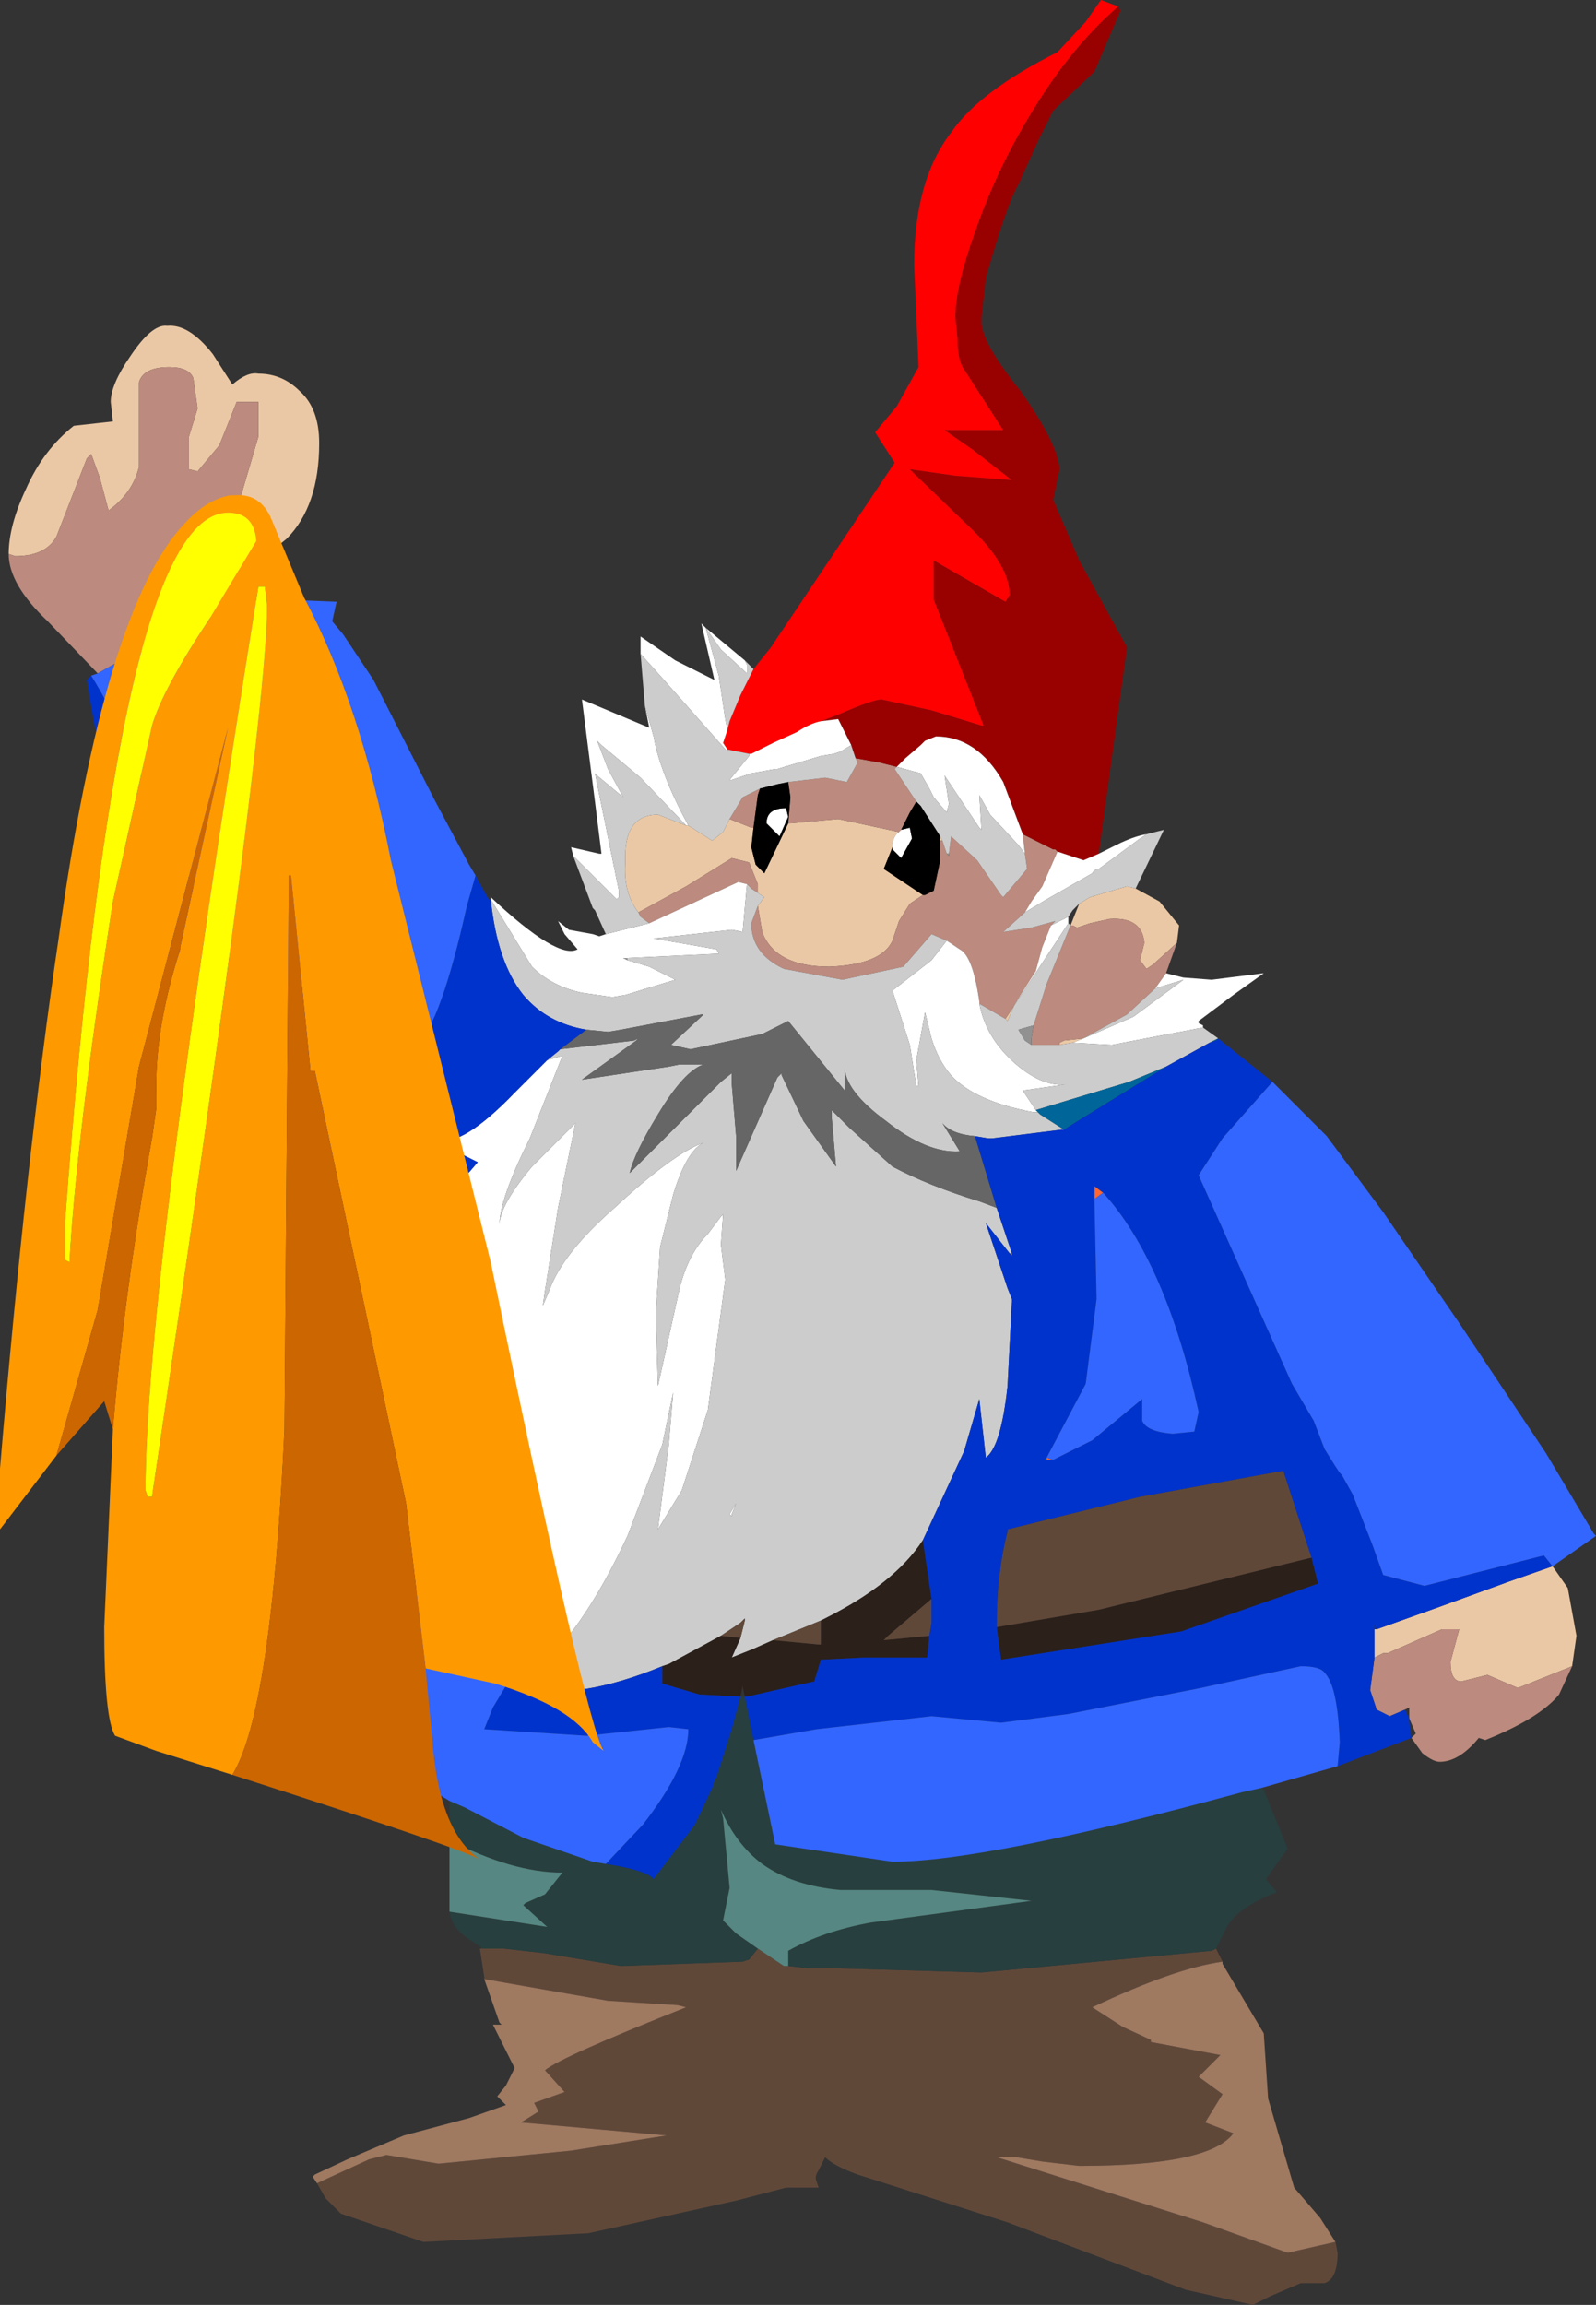 <?xml version="1.0" encoding="UTF-8" standalone="no"?>
<svg xmlns:xlink="http://www.w3.org/1999/xlink" height="53.05px" width="36.75px" xmlns="http://www.w3.org/2000/svg">
  <rect width="100%" height="100%" fill="#333333" stroke="none"/>
  <g transform="matrix(1.0, 0.0, 0.0, 1.0, 0.2, 0.0)">
    <path d="M25.95 20.45 L26.5 20.75 26.95 21.3 26.9 21.7 26.35 22.2 26.2 22.3 26.05 22.1 26.15 21.7 Q26.1 21.1 25.35 21.15 L24.9 21.25 24.6 21.35 24.5 21.3 24.45 21.3 24.65 20.8 24.9 20.65 25.75 20.4 25.95 20.45 M35.55 36.05 L35.9 36.55 36.1 37.65 36.0 38.35 34.75 38.85 34.4 38.7 34.05 38.55 33.45 38.7 Q33.2 38.7 33.2 38.25 L33.4 37.5 33.0 37.5 31.75 38.05 31.65 38.05 31.45 38.15 31.45 37.5 31.5 37.5 32.9 37.0 34.55 36.4 35.55 36.05 M0.0 12.75 Q0.0 12.1 0.4 11.25 0.8 10.35 1.5 9.8 L2.4 9.7 2.35 9.25 Q2.35 8.85 2.8 8.2 3.3 7.45 3.65 7.5 4.15 7.45 4.7 8.15 L5.15 8.85 Q5.5 8.55 5.75 8.6 6.3 8.6 6.7 9.0 7.15 9.4 7.15 10.2 7.15 11.65 6.4 12.4 L5.85 12.85 5.6 13.25 5.7 13.85 5.7 13.9 4.95 12.45 5.25 11.75 5.75 10.05 5.75 9.25 5.25 9.25 4.85 10.25 4.35 10.85 4.15 10.8 4.15 10.75 4.15 10.05 4.35 9.4 4.25 8.7 Q4.15 8.45 3.7 8.45 3.1 8.45 3.0 8.8 L3.0 9.65 3.0 10.75 Q2.85 11.35 2.3 11.75 L2.1 11.0 1.9 10.45 1.8 10.55 1.1 12.35 Q0.85 12.8 0.15 12.8 L0.0 12.75 M21.45 19.25 L21.5 19.35 21.45 19.35 21.45 19.25 M23.15 23.15 L23.0 23.5 22.95 23.45 23.15 23.15 M20.35 19.5 L20.15 20.0 21.05 20.6 20.75 20.8 20.5 21.2 20.35 21.65 Q20.1 22.2 18.9 22.25 17.65 22.25 17.35 21.45 L17.25 20.85 17.4 20.65 17.25 20.55 17.25 20.35 17.05 19.85 16.65 19.75 15.6 20.4 14.5 21.0 Q14.15 20.55 14.2 19.85 14.15 18.75 14.95 18.75 L15.6 19.0 15.65 19.0 16.2 19.35 16.45 19.15 16.6 18.85 17.1 19.05 17.15 19.05 17.1 19.5 17.2 19.9 17.4 20.1 17.95 18.95 18.0 18.95 19.1 18.85 20.5 19.15 Q20.35 19.25 20.35 19.5 M24.2 24.05 L24.2 24.0 24.3 23.95 24.75 23.9 24.5 24.0 24.2 24.05" fill="#ebc8a5" fill-rule="evenodd" stroke="none"/>
    <path d="M26.9 21.7 L26.65 22.4 26.4 22.75 25.75 23.35 24.75 23.9 24.3 23.95 24.2 24.0 24.2 24.05 23.95 24.05 23.55 24.05 23.55 23.9 23.6 23.6 23.9 22.65 24.45 21.3 24.5 21.3 24.6 21.35 24.9 21.25 25.35 21.15 Q26.1 21.1 26.15 21.7 L26.05 22.1 26.2 22.3 26.35 22.2 26.9 21.7 M36.0 38.35 L35.7 39.0 Q35.25 39.55 34.0 40.05 L33.85 40.0 Q33.4 40.55 32.95 40.55 32.8 40.55 32.55 40.35 L32.3 40.0 32.4 39.9 32.25 39.55 32.25 39.4 32.25 39.3 32.15 39.35 31.8 39.5 31.5 39.35 31.35 38.9 31.45 38.15 31.65 38.05 31.75 38.05 33.0 37.5 33.4 37.5 33.2 38.25 Q33.2 38.7 33.45 38.7 L34.05 38.55 34.4 38.7 34.75 38.85 36.0 38.35 M2.05 15.5 L0.9 14.3 Q0.0 13.45 0.0 12.75 L0.15 12.8 Q0.85 12.8 1.1 12.35 L1.8 10.55 1.9 10.45 2.1 11.0 2.3 11.75 Q2.85 11.35 3.0 10.75 L3.0 9.65 3.0 8.8 Q3.1 8.45 3.7 8.45 4.15 8.45 4.25 8.7 L4.35 9.4 4.15 10.05 4.15 10.75 4.15 10.8 4.35 10.85 4.85 10.25 5.25 9.25 5.75 9.25 5.75 10.05 5.25 11.75 4.95 12.45 5.7 13.9 Q4.4 14.15 2.05 15.5 M19.5 17.45 L20.05 17.55 20.45 17.65 20.4 17.7 20.9 18.45 20.75 18.7 20.55 19.1 20.5 19.15 19.1 18.85 18.0 18.95 17.95 18.95 18.0 18.35 17.95 18.0 18.8 17.9 19.3 18.0 19.55 17.55 19.5 17.45 M23.35 19.2 L24.05 19.55 24.1 19.55 24.15 19.6 23.8 20.4 23.55 20.75 23.4 21.0 22.9 21.45 23.55 21.35 24.1 21.2 24.0 21.3 23.8 21.8 23.65 22.35 23.3 22.9 23.15 23.15 22.95 23.45 22.35 23.1 22.35 23.05 Q22.2 22.0 21.9 21.85 L21.6 21.65 21.25 21.5 20.6 22.25 19.2 22.55 17.85 22.3 Q17.1 21.95 17.1 21.25 L17.25 20.85 17.35 21.45 Q17.65 22.25 18.9 22.25 20.1 22.2 20.35 21.65 L20.5 21.2 20.75 20.8 21.05 20.6 21.1 20.6 21.3 20.5 21.45 19.8 21.45 19.35 21.5 19.35 21.6 19.65 21.65 19.7 21.65 19.65 21.7 19.25 22.3 19.8 22.85 20.6 22.9 20.65 23.45 20.0 23.4 19.65 23.35 19.2 M20.75 21.2 L20.7 21.2 20.75 21.2 M17.3 18.15 L17.25 18.3 17.15 19.05 17.1 19.05 16.6 18.85 16.9 18.35 17.3 18.15 M14.75 21.25 L14.55 21.1 14.5 21.0 15.6 20.4 16.65 19.75 17.05 19.85 17.25 20.35 17.25 20.55 17.1 20.45 17.0 20.35 16.8 20.3 14.75 21.25" fill="#bc8a7e" fill-rule="evenodd" stroke="none"/>
    <path d="M11.45 38.8 L11.5 38.8 11.5 38.85 11.45 38.8" fill="#cccc66" fill-rule="evenodd" stroke="none"/>
    <path d="M25.55 0.15 L25.6 0.25 25.0 1.65 24.05 2.55 23.7 3.25 23.25 4.25 Q23.0 4.65 22.5 6.4 L22.4 7.3 22.4 7.45 Q22.45 7.95 23.3 9.0 24.15 10.2 24.2 10.8 L24.05 11.5 24.65 12.9 25.75 14.9 25.1 19.65 24.75 19.8 24.15 19.6 24.1 19.55 24.05 19.55 23.35 19.2 22.9 18.0 Q22.3 16.95 21.35 16.95 L21.1 17.05 21.05 17.1 21.0 17.15 20.65 17.45 20.45 17.65 20.05 17.55 19.5 17.45 19.4 17.15 19.1 16.55 18.7 16.6 19.1 16.45 Q19.9 16.1 20.1 16.1 L21.25 16.35 22.4 16.7 22.45 16.7 21.3 13.8 21.3 12.9 22.95 13.85 23.05 13.7 Q23.05 13.05 22.25 12.25 L20.8 10.85 20.75 10.8 21.8 10.95 23.1 11.05 22.2 10.35 21.55 9.9 22.9 9.9 22.0 8.5 Q21.85 8.3 21.85 7.8 L21.8 7.3 Q21.8 6.6 22.25 5.35 22.75 3.9 23.55 2.6 24.45 1.1 25.55 0.15" fill="#990000" fill-rule="evenodd" stroke="none"/>
    <path d="M17.15 15.4 L17.55 14.9 20.4 10.65 19.95 9.95 20.45 9.35 20.95 8.45 20.85 6.1 Q20.85 4.15 21.7 3.05 22.35 2.1 24.15 1.2 L24.8 0.5 25.15 0.0 25.55 0.15 Q24.45 1.1 23.55 2.6 22.75 3.9 22.25 5.35 21.8 6.6 21.8 7.3 L21.85 7.8 Q21.85 8.3 22.0 8.5 L22.9 9.9 21.55 9.9 22.2 10.35 23.1 11.05 21.8 10.95 20.75 10.8 20.8 10.85 22.25 12.25 Q23.05 13.05 23.05 13.7 L22.95 13.85 21.3 12.9 21.3 13.8 22.45 16.7 22.4 16.7 21.25 16.35 20.1 16.1 Q19.9 16.1 19.1 16.45 L18.7 16.6 Q18.45 16.65 18.15 16.85 L17.6 17.1 17.1 17.35 17.05 17.35 16.55 17.25 16.45 17.1 16.55 16.8 16.6 16.6 16.85 16.0 17.15 15.4" fill="#ff0000" fill-rule="evenodd" stroke="none"/>
    <path d="M25.1 19.65 L25.5 19.45 Q25.9 19.25 26.2 19.2 L26.05 19.3 25.1 20.0 Q25.0 20.0 24.95 20.1 L23.9 20.7 23.4 21.0 23.55 20.75 23.8 20.4 24.15 19.6 24.75 19.8 25.1 19.65 M26.65 22.4 L27.05 22.5 27.7 22.55 28.9 22.4 28.2 22.9 27.4 23.5 27.4 23.55 27.5 23.6 27.5 23.65 25.4 24.05 24.5 24.0 24.75 23.9 25.9 23.4 27.05 22.55 26.4 22.75 26.65 22.4 M11.0 34.0 L10.8 33.4 10.35 31.4 10.35 31.45 10.2 32.75 10.15 32.65 9.85 31.3 9.65 29.85 Q9.65 29.05 9.9 28.85 L9.9 28.75 9.8 28.55 Q9.8 27.9 10.2 27.45 L10.8 26.75 9.8 26.25 9.85 26.25 Q10.45 26.4 11.65 25.15 L12.4 24.4 12.75 24.3 12.0 26.2 Q11.3 27.6 11.3 28.2 11.3 27.75 12.05 26.85 L13.05 25.85 12.65 27.8 12.35 29.7 12.3 30.05 12.45 29.7 Q12.75 28.85 13.95 27.8 15.3 26.55 16.0 26.3 15.6 26.5 15.3 27.5 L15.0 28.7 14.9 30.25 14.95 31.9 15.45 29.65 Q15.65 28.85 16.1 28.4 L16.4 28.0 16.45 27.95 16.4 28.65 16.5 29.45 16.1 32.45 15.5 34.3 14.95 35.2 15.2 33.25 15.3 32.05 15.05 33.25 14.25 35.35 Q13.15 37.7 12.0 38.55 L12.2 36.9 11.9 35.35 11.45 34.65 11.45 34.7 11.6 35.5 11.0 34.0 M11.1 20.7 L11.1 20.65 Q12.65 22.1 13.1 21.85 L12.8 21.5 12.65 21.2 12.9 21.4 13.45 21.5 13.6 21.55 13.75 21.5 14.75 21.25 16.8 20.3 17.0 20.35 16.9 21.45 16.65 21.4 14.85 21.6 16.3 21.85 16.35 21.95 14.25 22.05 14.15 22.05 14.25 22.1 14.75 22.25 15.35 22.55 14.2 22.9 13.9 22.95 13.2 22.85 Q12.5 22.7 12.05 22.25 L11.1 20.7 M13.0 19.7 L12.95 19.5 13.6 19.65 13.65 19.65 13.5 18.45 13.2 16.1 14.75 16.75 14.65 16.25 14.85 16.95 Q15.0 17.8 15.65 19.0 L15.6 19.0 14.55 17.9 13.65 17.15 13.55 17.05 13.8 17.7 14.15 18.35 13.55 17.85 13.5 17.8 14.05 20.5 14.05 20.65 14.0 20.7 13.0 19.7 M14.55 15.05 L14.55 14.65 15.35 15.2 16.25 15.65 15.95 14.35 16.0 14.4 16.05 14.45 16.95 15.2 17.0 15.3 17.0 15.5 16.4 14.95 16.05 14.45 16.35 15.55 16.5 16.55 16.55 16.8 16.45 17.1 16.55 17.25 16.55 17.3 15.0 15.55 14.55 15.05 M18.7 16.6 L19.1 16.55 19.4 17.15 19.15 17.3 19.0 17.35 18.7 17.4 17.7 17.7 17.65 17.7 17.1 17.8 16.65 17.95 16.6 17.95 17.05 17.4 17.05 17.35 17.1 17.35 17.6 17.1 18.15 16.85 Q18.45 16.65 18.7 16.6 M20.45 17.65 L20.65 17.45 21.0 17.15 21.05 17.1 21.1 17.05 21.35 16.95 Q22.3 16.95 22.9 18.0 L23.35 19.2 23.4 19.65 23.25 19.45 22.6 18.75 22.35 18.3 22.4 19.1 22.35 19.05 21.55 17.85 21.65 18.5 21.6 18.7 21.3 18.35 21.2 18.15 21.0 17.8 20.45 17.65 M24.0 21.3 L24.4 21.1 24.4 21.15 24.4 21.25 23.15 23.15 23.3 22.9 23.65 22.35 23.8 21.8 24.0 21.3 M22.35 23.1 Q22.5 23.9 23.2 24.5 23.85 25.05 24.4 24.95 L23.35 25.1 23.65 25.55 23.7 25.6 23.6 25.6 Q22.25 25.35 21.7 24.75 21.4 24.4 21.25 23.9 L21.1 23.3 20.9 24.4 20.95 25.0 20.9 25.0 20.75 24.05 20.35 22.8 21.25 22.1 21.6 21.65 21.9 21.85 Q22.2 22.0 22.35 23.05 L22.35 23.1 M20.55 19.1 L20.75 19.05 20.8 19.3 20.55 19.75 20.35 19.55 20.35 19.5 Q20.35 19.25 20.5 19.15 L20.55 19.1 M21.9 26.5 L21.95 26.5 21.9 26.5 M17.95 18.8 L17.75 19.25 17.45 18.95 Q17.45 18.6 17.9 18.6 L17.95 18.8 M13.2 24.85 L13.15 24.85 13.2 24.85 M16.65 34.85 L16.65 34.9 16.6 34.85 16.75 34.6 16.65 34.85" fill="#ffffff" fill-rule="evenodd" stroke="none"/>
    <path d="M26.2 19.2 L26.6 19.1 25.95 20.45 25.75 20.4 24.9 20.65 24.65 20.8 24.5 20.95 24.4 21.1 24.0 21.3 24.1 21.2 23.55 21.35 22.9 21.45 23.4 21.0 23.9 20.7 24.95 20.1 Q25.0 20.0 25.1 20.0 L26.05 19.3 26.2 19.2 M27.5 23.65 L27.85 23.9 27.65 24.0 26.65 24.55 25.8 24.9 23.65 25.55 23.35 25.1 24.4 24.95 Q23.85 25.05 23.2 24.5 22.5 23.9 22.35 23.1 L22.95 23.45 23.0 23.5 23.15 23.15 24.4 21.25 24.45 21.3 23.9 22.65 23.6 23.6 23.25 23.7 23.4 23.95 23.55 24.05 23.95 24.05 24.2 24.05 24.5 24.0 25.4 24.05 27.5 23.65 M13.75 21.5 L13.5 20.95 13.45 20.9 13.0 19.7 14.0 20.7 14.05 20.65 14.05 20.5 13.5 17.8 13.55 17.85 14.15 18.35 13.8 17.7 13.55 17.05 13.65 17.15 14.55 17.9 15.6 19.0 14.95 18.75 Q14.15 18.75 14.2 19.85 14.15 20.55 14.5 21.0 L14.55 21.1 14.75 21.25 13.75 21.5 M14.65 16.25 L14.55 15.05 15.0 15.55 16.55 17.3 16.55 17.25 17.05 17.35 17.05 17.4 16.6 17.95 16.65 17.95 17.1 17.8 17.65 17.7 17.7 17.7 18.7 17.4 19.0 17.35 19.15 17.3 19.4 17.15 19.5 17.45 19.55 17.55 19.3 18.0 18.8 17.9 17.95 18.0 17.7 18.05 17.3 18.15 16.9 18.35 16.6 18.85 16.45 19.15 16.2 19.35 15.65 19.0 Q15.0 17.8 14.85 16.95 L14.65 16.25 M16.95 15.2 L17.15 15.4 16.85 16.0 16.6 16.6 16.55 16.8 16.5 16.55 16.35 15.55 16.05 14.45 16.4 14.95 17.0 15.5 17.0 15.3 16.95 15.2 M20.9 18.45 L20.4 17.7 20.45 17.65 21.0 17.8 21.2 18.15 21.3 18.35 21.6 18.7 21.65 18.5 21.55 17.85 22.35 19.05 22.4 19.1 22.35 18.3 22.6 18.75 23.25 19.45 23.4 19.65 23.45 20.0 22.9 20.65 22.85 20.6 22.3 19.8 21.7 19.25 21.65 19.65 21.6 19.65 21.5 19.35 21.45 19.25 21.0 18.55 20.9 18.45 M17.25 20.85 L17.1 21.25 Q17.1 21.95 17.85 22.3 L19.2 22.55 20.6 22.25 21.25 21.5 21.6 21.65 21.25 22.1 20.35 22.8 20.75 24.05 20.9 25.0 20.95 25.0 20.9 24.4 21.1 23.3 21.25 23.9 Q21.4 24.4 21.7 24.75 22.25 25.35 23.6 25.6 L23.7 25.6 23.75 25.65 24.3 26.0 24.25 26.0 22.65 26.2 22.55 26.2 22.25 26.15 Q21.7 26.1 21.5 25.85 L21.9 26.5 Q21.15 26.55 20.2 25.8 19.25 25.1 19.25 24.55 L19.25 25.1 17.95 23.5 17.35 23.8 15.7 24.15 15.25 24.05 16.0 23.35 15.95 23.35 14.1 23.7 13.8 23.75 13.3 23.7 Q12.4 23.55 11.85 22.9 11.25 22.15 11.1 20.7 L12.05 22.25 Q12.5 22.7 13.2 22.85 L13.9 22.95 14.2 22.9 15.35 22.55 14.75 22.25 14.25 22.1 14.25 22.05 16.35 21.95 16.3 21.85 14.85 21.6 16.65 21.4 16.9 21.45 17.0 20.35 17.1 20.45 17.25 20.55 17.4 20.65 17.25 20.85 M24.75 23.9 L25.75 23.35 26.4 22.75 27.05 22.55 25.9 23.4 24.75 23.9 M12.4 24.4 L12.65 24.2 12.7 24.15 14.4 23.95 14.5 23.9 14.45 23.95 13.2 24.85 15.2 24.55 15.45 24.5 15.55 24.5 15.65 24.5 16.0 24.5 Q15.55 24.65 14.95 25.65 14.4 26.55 14.3 27.0 L16.4 24.9 16.65 24.7 16.65 24.95 16.75 26.15 16.75 26.95 17.7 24.8 17.8 24.7 17.8 24.75 18.3 25.8 19.05 26.85 18.95 25.7 18.95 25.55 19.35 25.95 20.35 26.85 Q21.2 27.3 22.35 27.65 L22.75 27.8 23.1 28.85 23.05 28.85 22.5 28.15 23.0 29.65 23.1 29.9 23.1 29.95 23.0 31.9 Q22.85 33.3 22.5 33.55 L22.35 32.2 22.0 33.4 21.05 35.45 Q20.4 36.45 18.8 37.25 L18.7 37.3 17.6 37.75 17.15 37.95 16.65 38.15 16.85 37.7 16.95 37.3 16.95 37.25 16.85 37.35 16.4 37.65 15.2 38.3 15.05 38.35 Q13.1 39.15 11.85 38.85 L12.0 38.55 Q13.15 37.7 14.25 35.35 L15.05 33.25 15.3 32.05 15.2 33.25 14.95 35.2 15.5 34.3 16.1 32.45 16.5 29.45 16.4 28.65 16.45 27.95 16.4 28.0 16.1 28.4 Q15.65 28.85 15.45 29.65 L14.95 31.9 14.9 30.25 15.0 28.7 15.3 27.5 Q15.6 26.5 16.0 26.3 15.3 26.55 13.95 27.8 12.75 28.85 12.45 29.7 L12.3 30.05 12.35 29.7 12.65 27.8 13.05 25.85 12.05 26.85 Q11.3 27.75 11.3 28.2 11.3 27.6 12.0 26.2 L12.75 24.3 12.4 24.4 M13.2 24.85 L13.15 24.85 13.2 24.85 M16.65 34.85 L16.75 34.6 16.6 34.85 16.65 34.9 16.65 34.85" fill="#cccccc" fill-rule="evenodd" stroke="none"/>
    <path d="M20.9 18.45 L21.0 18.55 21.45 19.25 21.45 19.35 21.45 19.8 21.3 20.5 21.1 20.6 21.05 20.6 20.15 20.0 20.35 19.5 20.35 19.55 20.55 19.75 20.8 19.3 20.75 19.05 20.55 19.1 20.75 18.7 20.9 18.45 M17.3 18.15 L17.7 18.05 17.95 18.0 18.0 18.35 17.95 18.95 17.4 20.1 17.2 19.9 17.1 19.5 17.15 19.05 17.25 18.3 17.3 18.15 M17.95 18.8 L17.9 18.6 Q17.45 18.6 17.45 18.95 L17.75 19.25 17.95 18.8" fill="#000000" fill-rule="evenodd" stroke="none"/>
    <path d="M21.6 19.65 L21.65 19.65 21.65 19.7 21.6 19.65 M23.6 23.6 L23.55 23.9 23.55 24.05 23.4 23.95 23.25 23.7 23.6 23.6 M14.25 22.1 L14.15 22.05 14.25 22.05 14.25 22.1 M16.65 24.7 L16.7 24.65 16.65 24.7 M23.05 28.85 L23.1 28.85 23.1 28.9 23.05 28.85 M24.3 26.0 L24.4 26.0 24.3 26.0" fill="#919191" fill-rule="evenodd" stroke="none"/>
    <path d="M10.45 35.9 L10.45 35.85 10.45 35.95 10.45 35.9 M23.65 25.55 L25.8 24.9 26.65 24.55 24.7 25.75 24.3 26.0 23.75 25.65 23.7 25.6 23.65 25.55 M27.65 24.0 L27.85 23.9 27.8 23.95 27.65 24.0 M23.9 33.6 L23.85 33.6 23.9 33.55 23.9 33.6 M23.0 35.25 L23.0 35.2 23.0 35.25 M31.45 37.4 L31.45 37.3 31.45 37.4" fill="#006699" fill-rule="evenodd" stroke="none"/>
    <path d="M12.7 24.15 L13.3 23.7 13.8 23.75 14.1 23.7 15.95 23.35 16.0 23.35 15.25 24.05 15.7 24.15 17.35 23.8 17.95 23.5 19.25 25.1 19.25 24.55 Q19.25 25.1 20.2 25.8 21.15 26.55 21.9 26.5 L21.5 25.85 Q21.7 26.1 22.25 26.15 L22.75 27.8 22.35 27.65 Q21.2 27.3 20.35 26.85 L19.35 25.95 18.95 25.55 18.95 25.7 19.05 26.85 18.3 25.8 17.8 24.75 17.8 24.7 17.7 24.8 16.75 26.95 16.75 26.15 16.65 24.95 16.65 24.7 16.4 24.9 14.3 27.0 Q14.4 26.55 14.95 25.65 15.55 24.65 16.0 24.5 L15.65 24.5 15.55 24.5 15.45 24.5 15.2 24.55 13.2 24.85 14.45 23.95 14.5 23.9 14.4 23.95 12.7 24.15 M16.65 24.7 L16.7 24.65 16.65 24.7 M21.9 26.5 L21.95 26.5 21.9 26.5" fill="#666666" fill-rule="evenodd" stroke="none"/>
    <path d="M10.45 35.85 L10.65 35.35 10.95 34.55 11.0 34.0 11.6 35.5 11.45 34.7 11.45 34.65 11.9 35.35 12.2 36.9 12.15 36.9 Q10.45 36.45 10.45 35.95 L10.45 35.85 M15.05 38.35 L15.2 38.3 16.4 37.65 16.85 37.7 16.65 38.15 17.15 37.95 17.6 37.75 18.65 37.85 18.7 37.85 18.7 37.3 18.8 37.25 Q20.4 36.45 21.05 35.45 L21.25 36.8 20.25 37.65 20.15 37.75 21.2 37.65 21.15 38.15 20.25 38.15 19.7 38.15 18.7 38.2 18.55 38.7 17.0 39.05 16.95 39.05 16.9 38.8 16.85 39.05 15.9 39.0 15.05 38.75 15.05 38.35 M30.0 35.85 L30.15 36.45 27.0 37.55 22.85 38.2 22.75 37.45 25.1 37.05 30.0 35.85" fill="#2b201a" fill-rule="evenodd" stroke="none"/>
    <path d="M27.8 44.85 L27.95 45.15 Q26.85 45.3 24.95 46.2 L25.65 46.65 26.3 46.95 26.3 47.0 27.9 47.3 27.4 47.8 27.95 48.2 27.55 48.85 28.2 49.1 Q27.65 49.85 24.65 49.85 L23.8 49.75 23.2 49.65 22.75 49.65 27.5 51.15 29.45 51.85 30.55 51.6 30.6 51.85 Q30.6 52.45 30.3 52.55 L29.75 52.55 29.05 52.85 28.65 53.05 27.1 52.7 23.0 51.15 19.55 50.05 Q19.0 49.85 18.8 49.65 L18.65 49.95 Q18.55 50.1 18.6 50.2 L18.65 50.35 17.9 50.35 16.75 50.65 13.35 51.4 9.55 51.6 7.65 50.95 7.3 50.6 7.1 50.25 8.3 49.7 8.7 49.6 9.9 49.8 12.95 49.5 15.15 49.15 11.8 48.85 12.2 48.6 12.15 48.5 12.1 48.4 12.8 48.15 12.35 47.65 Q12.7 47.35 15.6 46.2 L15.4 46.15 13.8 46.05 10.95 45.55 10.95 45.5 10.85 44.85 10.9 44.85 11.4 44.85 12.3 44.95 14.1 45.25 16.9 45.15 17.05 45.1 17.25 44.85 17.85 45.25 17.95 45.25 18.4 45.3 18.95 45.3 22.4 45.4 27.7 44.9 27.8 44.85 M12.15 36.9 L12.2 36.9 12.15 36.9 M16.4 37.65 L16.85 37.35 16.95 37.25 16.95 37.3 16.85 37.7 16.4 37.65 M17.6 37.75 L18.7 37.3 18.7 37.85 18.65 37.85 17.6 37.75 M21.25 36.8 L21.25 37.35 21.2 37.65 20.15 37.75 20.25 37.65 21.25 36.8 M23.0 35.25 L23.0 35.2 26.05 34.45 29.35 33.85 30.0 35.85 25.1 37.05 22.75 37.45 22.75 37.4 Q22.75 36.2 23.0 35.25" fill="#604839" fill-rule="evenodd" stroke="none"/>
    <path d="M28.85 41.15 L28.9 41.2 29.45 42.55 28.95 43.25 29.2 43.55 Q28.3 43.9 28.05 44.35 L27.8 44.85 27.7 44.9 22.4 45.4 18.95 45.3 18.4 45.3 17.95 45.25 17.95 44.9 Q18.75 44.45 19.85 44.25 L23.55 43.75 21.25 43.5 19.15 43.5 Q18.05 43.4 17.35 42.9 16.75 42.45 16.4 41.65 L16.45 41.85 16.6 43.45 16.45 44.2 16.75 44.5 17.25 44.85 17.05 45.1 16.9 45.15 14.1 45.25 12.3 44.95 11.4 44.85 10.9 44.85 10.85 44.8 10.55 44.6 Q10.2 44.35 10.15 44.0 L12.4 44.35 11.85 43.85 11.9 43.8 12.35 43.6 12.75 43.1 Q11.6 43.1 10.15 42.35 L10.15 42.1 10.15 41.45 10.5 41.6 11.85 42.3 13.45 42.85 13.75 42.9 Q14.7 43.05 14.85 43.25 L15.8 42.0 16.2 41.15 16.25 41.0 16.3 40.9 16.65 39.8 16.85 39.05 16.95 39.05 17.15 40.05 17.65 42.45 20.35 42.85 Q22.5 42.85 28.4 41.25 L28.85 41.15" fill="#273f3e" fill-rule="evenodd" stroke="none"/>
    <path d="M10.15 44.0 L10.15 43.95 10.15 42.35 Q11.6 43.1 12.75 43.1 L12.35 43.6 11.9 43.8 11.85 43.85 12.4 44.35 10.15 44.0 M17.25 44.85 L16.75 44.5 16.45 44.2 16.6 43.45 16.45 41.85 16.4 41.65 Q16.75 42.45 17.35 42.9 18.05 43.4 19.15 43.5 L21.25 43.5 23.55 43.75 19.85 44.25 Q18.75 44.45 17.95 44.9 L17.95 45.25 17.85 45.25 17.25 44.85" fill="#568782" fill-rule="evenodd" stroke="none"/>
    <path d="M27.95 45.15 L27.95 45.2 28.9 46.8 29.0 48.3 29.6 50.35 30.2 51.05 30.55 51.6 29.45 51.85 27.5 51.15 22.75 49.65 23.2 49.65 23.8 49.75 24.65 49.85 Q27.65 49.85 28.2 49.1 L27.55 48.85 27.95 48.2 27.4 47.8 27.9 47.3 26.3 47.0 26.3 46.95 25.65 46.65 24.95 46.2 Q26.85 45.3 27.95 45.15 M7.1 50.25 L7.0 50.1 7.05 50.05 7.8 49.7 9.1 49.15 10.6 48.75 11.45 48.45 11.25 48.25 11.45 48.0 11.65 47.6 11.15 46.6 11.35 46.6 11.3 46.55 10.95 45.55 13.8 46.05 15.4 46.15 15.6 46.2 Q12.7 47.35 12.35 47.65 L12.8 48.15 12.1 48.4 12.15 48.5 12.2 48.6 11.8 48.85 15.15 49.15 12.95 49.5 9.9 49.8 8.7 49.6 8.3 49.7 7.1 50.25" fill="#9f7960" fill-rule="evenodd" stroke="none"/>
    <path d="M9.4 24.05 L9.35 24.05 9.25 23.95 9.4 24.05 M25.0 27.6 L25.0 27.3 25.2 27.45 25.0 27.6 M24.05 33.6 L23.9 33.6 23.9 33.55 24.05 33.6" fill="#ff6633" fill-rule="evenodd" stroke="none"/>
    <path d="M9.9 28.75 L9.7 28.65 9.8 28.55 9.9 28.75" fill="#cc3300" fill-rule="evenodd" stroke="none"/>
    <path d="M27.85 23.9 L29.1 24.9 27.95 26.2 27.4 27.05 29.55 31.85 30.05 32.7 30.3 33.35 30.55 33.75 30.65 33.9 30.7 33.95 30.95 34.4 31.4 35.55 31.65 36.25 32.6 36.5 35.35 35.8 35.55 36.05 34.55 36.4 32.9 37.0 31.5 37.5 31.45 37.4 31.45 37.3 31.45 37.4 31.45 37.5 31.45 38.15 31.35 38.9 31.5 39.35 31.8 39.5 32.15 39.35 32.25 39.55 32.25 39.65 32.3 40.0 30.6 40.65 30.65 40.1 Q30.6 38.8 30.3 38.5 30.2 38.35 29.75 38.35 L27.45 38.85 24.4 39.45 22.85 39.65 21.25 39.5 18.6 39.8 17.15 40.05 16.95 39.05 17.0 39.05 18.55 38.7 18.7 38.2 19.7 38.15 20.25 38.15 21.15 38.15 21.2 37.65 21.25 37.35 21.25 36.8 21.05 35.45 22.0 33.4 22.35 32.2 22.5 33.55 Q22.85 33.3 23.0 31.9 L23.1 29.95 23.1 29.9 23.0 29.65 22.5 28.15 23.05 28.85 23.1 28.9 23.1 28.85 22.75 27.8 22.25 26.15 22.55 26.2 22.65 26.2 24.25 26.0 24.3 26.0 24.7 25.75 26.65 24.55 27.65 24.0 27.8 23.95 27.85 23.9 M9.35 36.55 L9.7 36.25 Q10.1 36.0 10.45 35.9 L10.45 35.95 Q10.45 36.45 12.15 36.9 L12.2 36.9 12.0 38.55 11.85 38.85 Q13.1 39.15 15.05 38.35 L15.05 38.75 15.9 39.0 16.85 39.05 16.65 39.8 16.3 40.9 16.25 41.0 16.2 41.15 15.8 42.0 14.85 43.25 Q14.7 43.05 13.75 42.9 L14.6 42.0 Q15.65 40.65 15.65 39.8 L15.2 39.75 13.3 39.95 10.95 39.8 11.15 39.3 11.45 38.8 11.5 38.75 10.25 37.45 9.35 36.55 M9.7 28.65 L8.75 27.9 7.1 26.25 5.55 24.55 Q3.65 22.7 2.7 19.85 2.25 18.45 1.8 15.65 L1.9 15.55 Q2.75 16.9 4.85 21.8 5.1 22.2 7.05 22.8 L9.25 23.35 9.25 23.95 9.35 24.05 9.4 24.05 Q9.95 23.55 10.55 20.85 L10.75 20.15 11.05 20.7 11.1 20.7 Q11.25 22.15 11.85 22.9 12.4 23.55 13.3 23.7 L12.7 24.15 12.65 24.2 12.4 24.4 11.65 25.15 Q10.45 26.4 9.85 26.25 L9.8 26.25 10.8 26.75 10.2 27.45 Q9.8 27.9 9.8 28.55 L9.7 28.65 M11.5 38.8 L11.45 38.8 11.5 38.85 11.5 38.8 M24.3 26.0 L24.4 26.0 24.3 26.0 M25.2 27.45 L25.0 27.3 25.0 27.6 25.05 29.9 24.8 31.85 23.9 33.55 23.85 33.6 23.9 33.6 24.05 33.6 24.95 33.15 26.1 32.2 26.1 32.7 Q26.2 32.95 26.8 33.0 L27.3 32.95 27.4 32.5 Q26.65 29.05 25.2 27.45 M23.0 35.2 L23.0 35.25 Q22.75 36.2 22.75 37.4 L22.75 37.45 22.85 38.2 27.0 37.55 30.15 36.45 30.0 35.85 29.35 33.85 26.05 34.45 23.0 35.2" fill="#0033cc" fill-rule="evenodd" stroke="none"/>
    <path d="M29.1 24.9 L30.35 26.15 31.65 27.9 33.4 30.45 35.4 33.45 36.5 35.3 36.55 35.35 35.55 36.05 35.35 35.8 32.6 36.5 31.65 36.25 31.4 35.55 30.95 34.4 30.7 33.95 30.65 33.9 30.55 33.75 30.3 33.35 30.05 32.7 29.55 31.85 27.4 27.05 27.95 26.2 29.1 24.9 M30.6 40.65 L28.85 41.15 28.4 41.25 Q22.5 42.85 20.35 42.85 L17.65 42.45 17.15 40.05 18.6 39.8 21.25 39.5 22.85 39.65 24.4 39.45 27.45 38.85 29.75 38.35 Q30.2 38.35 30.3 38.5 30.6 38.8 30.65 40.1 L30.6 40.65 M10.15 41.45 L8.55 40.5 7.6 39.65 8.7 37.35 9.35 36.55 10.25 37.45 11.5 38.75 11.45 38.8 11.5 38.8 11.45 38.8 11.15 39.3 10.95 39.8 13.3 39.95 15.2 39.75 15.65 39.8 Q15.65 40.65 14.6 42.0 L13.75 42.9 13.45 42.85 11.85 42.3 10.5 41.6 10.15 41.45 M1.9 15.55 L2.05 15.5 Q4.4 14.15 5.7 13.9 L5.7 13.85 6.3 13.8 7.55 13.85 7.45 14.3 7.7 14.6 8.4 15.65 9.8 18.4 10.6 19.9 10.75 20.15 10.55 20.85 Q9.95 23.55 9.4 24.05 L9.25 23.95 9.25 23.35 7.05 22.8 Q5.1 22.2 4.85 21.8 2.75 16.9 1.9 15.55 M25.0 27.6 L25.2 27.45 Q26.65 29.05 27.4 32.5 L27.3 32.95 26.8 33.0 Q26.2 32.95 26.1 32.7 L26.1 32.2 24.95 33.15 24.05 33.6 23.9 33.55 24.8 31.85 25.05 29.9 25.0 27.6" fill="#3366ff" fill-rule="evenodd" stroke="none"/>
    <path d="M5.7 12.45 Q5.65 11.8 5.05 11.8 2.5 11.8 1.3 28.1 L1.3 29.0 1.4 29.05 Q1.55 26.25 2.4 20.75 L3.3 16.7 Q3.55 15.85 4.65 14.2 L5.7 12.45 M5.9 13.5 L5.75 13.5 Q3.15 29.6 3.15 34.3 L3.2 34.45 3.3 34.45 Q5.95 16.65 5.95 13.95 L5.9 13.5 M1.1 33.5 L-0.2 35.2 -0.2 33.8 Q0.4 26.65 1.15 21.6 2.2 14.0 4.05 12.05 4.55 11.5 5.1 11.4 L5.2 11.4 Q5.8 11.35 6.05 11.95 L6.8 13.75 Q8.1 16.2 8.8 19.8 L11.1 29.05 Q13.3 39.7 13.7 40.3 L13.45 40.1 Q13.0 39.3 11.2 38.75 L9.6 38.4 9.15 34.6 7.05 24.65 6.95 24.65 6.5 20.15 6.45 20.15 6.35 32.9 Q6.05 39.4 5.15 40.85 L3.4 40.3 2.45 39.95 Q2.2 39.55 2.2 37.45 L2.4 32.9 Q2.65 29.8 3.3 26.2 L3.4 25.5 3.4 25.25 Q3.35 23.7 3.95 21.85 L3.95 21.8 5.05 16.75 3.0 24.55 2.05 30.15 1.1 33.5" fill="#ff9900" fill-rule="evenodd" stroke="none"/>
    <path d="M5.9 13.5 L5.95 13.95 Q5.95 16.65 3.3 34.45 L3.2 34.45 3.15 34.3 Q3.15 29.6 5.75 13.5 L5.9 13.5 M5.7 12.45 L4.65 14.2 Q3.55 15.85 3.3 16.7 L2.4 20.75 Q1.55 26.25 1.4 29.05 L1.3 29.0 1.3 28.1 Q2.5 11.8 5.05 11.8 5.65 11.8 5.7 12.45" fill="#ffff00" fill-rule="evenodd" stroke="none"/>
    <path d="M1.1 33.5 L2.05 30.15 3.0 24.55 5.05 16.75 3.95 21.8 3.95 21.85 Q3.35 23.7 3.4 25.25 L3.4 25.5 3.3 26.2 Q2.65 29.8 2.4 32.9 L2.2 32.25 1.1 33.5 M5.15 40.85 Q6.05 39.4 6.35 32.9 L6.45 20.15 6.5 20.15 6.95 24.65 7.05 24.65 9.15 34.6 9.6 38.4 9.75 40.0 Q9.9 42.15 10.85 42.8 10.45 42.55 5.15 40.85" fill="#cc6600" fill-rule="evenodd" stroke="none"/>
    <path d="M6.95 24.65 L7.05 24.65 6.95 24.65" fill="#3366cc" fill-rule="evenodd" stroke="none"/>
  </g>
</svg>
